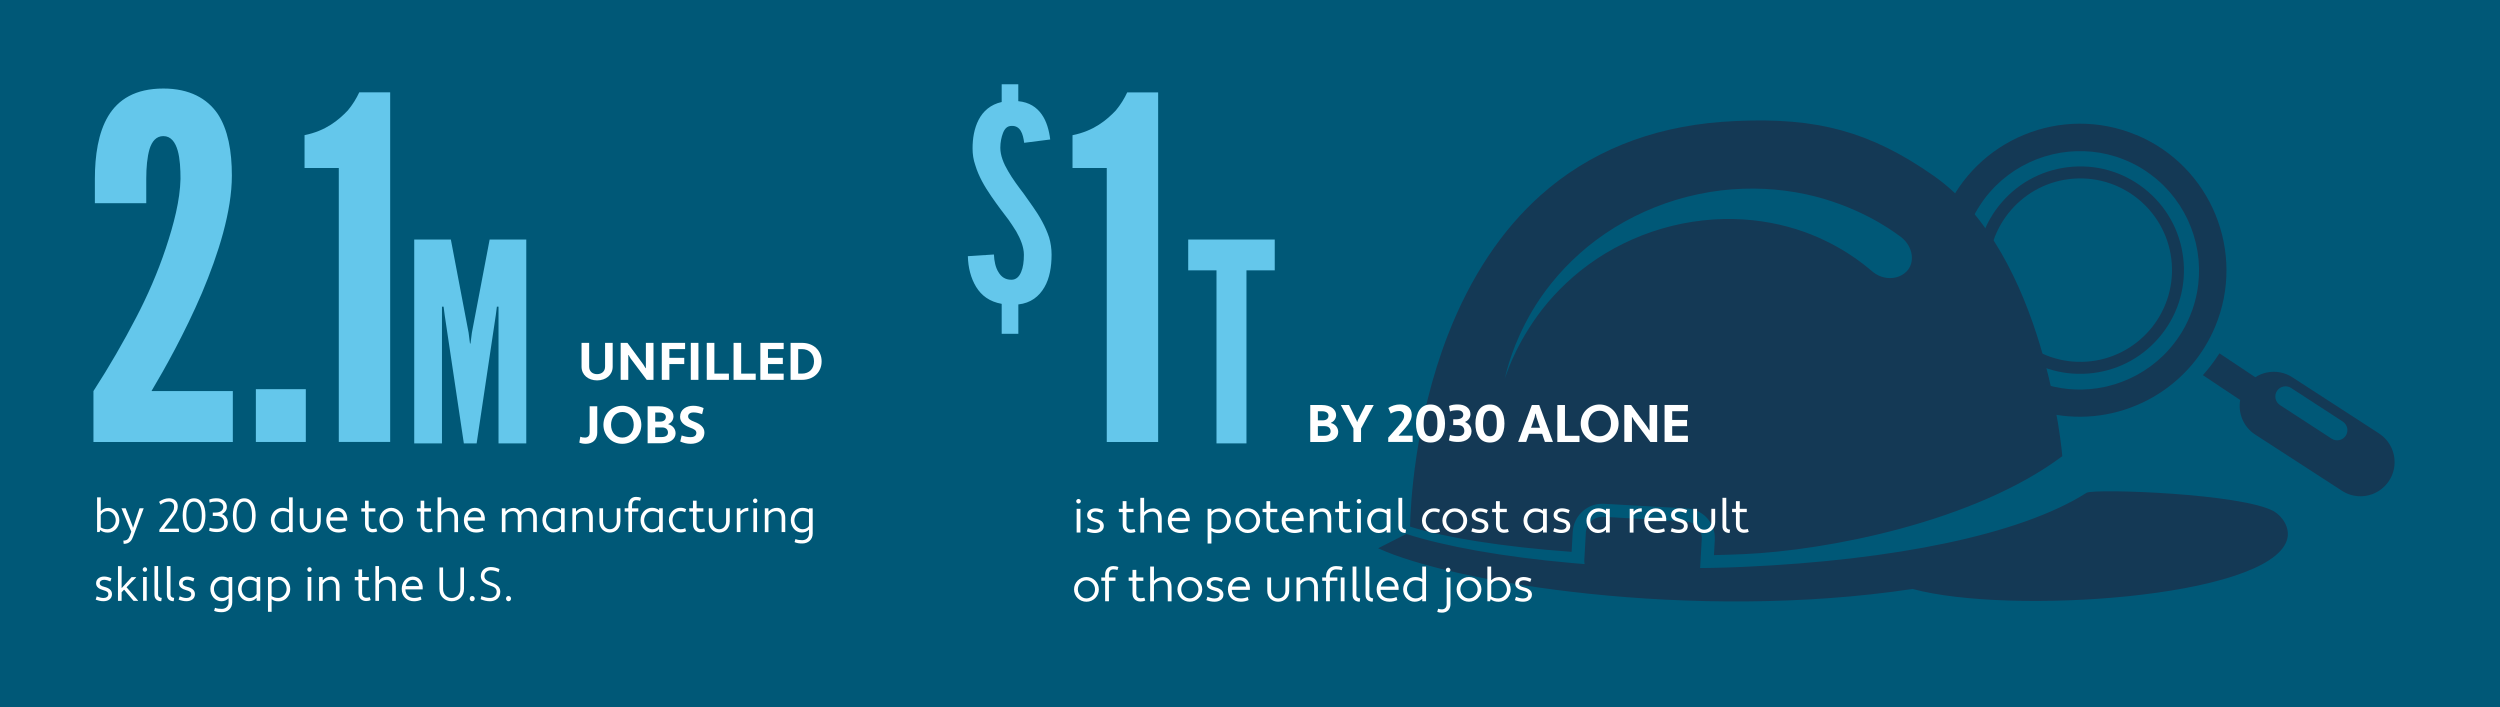 <?xml version="1.0" encoding="UTF-8"?>
<svg id="Layer_1" data-name="Layer 1" xmlns="http://www.w3.org/2000/svg" viewBox="0 0 473 133.8">
  <defs>
    <style>
      .cls-1 {
        fill: #143955;
      }

      .cls-1, .cls-2, .cls-3, .cls-4 {
        stroke-width: 0px;
      }

      .cls-2 {
        fill: #64c7eb;
      }

      .cls-3 {
        fill: #fff;
      }

      .cls-4 {
        fill: #005877;
      }
    </style>
  </defs>
  <rect class="cls-4" width="473" height="133.8"/>
  <g>
    <path class="cls-1" d="m297.57,100.61c.16-2.9,2.5-5.17,5.35-5.29.19,0,.38,0,.57,0l15.66.88c2.9.17,5.17,2.5,5.29,5.35,0,.19,0,.38,0,.57h0s-.16,2.91-.16,2.91c1.89-.04,3.79-.11,5.7-.19,15.67-.7,43.52-6.06,60.21-18.53,0,0-3.08-38.14-24.33-53.04-12.06-8.45-22.15-11.06-37.31-10.38-.93.04-1.88.1-2.84.17-13.56,1.04-25.08,5.72-34.25,13.91-7.35,6.57-13.23,15.42-17.48,26.3-6.42,16.46-7.12,32.69-7.2,36.37,6.45,2.02,17.36,3.82,30.57,4.77l.21-3.79Zm-6.66-40.91c-4.67,6.47-6.1,11.83-6.22,11.95,0,0,0,0,0,0h0s.05-.13.09-.33c.32-1.29,1.44-6.2,5.02-12.35,2.1-3.58,5.12-7.49,9.08-11.01,3.94-3.53,8.84-6.6,14.19-8.73,5.35-2.14,11.14-3.34,16.69-3.52,5.55-.2,10.82.59,15.24,1.89,8.9,2.63,14.12,6.89,14.69,7.26,2.34,1.85,2.66,4.9,1,6.53-1.12,1.1-2.69,1.43-4.16,1.11-.75-.16-1.47-.5-2.1-.99-.49-.31-4.41-4.19-11.72-7.13-3.64-1.45-8.1-2.58-13-2.87-4.89-.31-10.18.25-15.24,1.73-5.06,1.47-9.87,3.86-13.9,6.81-4.04,2.94-7.3,6.38-9.66,9.65Zm139.41,37.09c-5.94-3.43-33.72-4.36-35.5-3.58-12.53,7.99-36.66,12.78-64.85,14.04-1.94.09-3.89.15-5.83.19-.41,0-.83.01-1.24.02-.42,0-.83.01-1.25.01.01-.1.03-.19.03-.29l.12-2.11.17-3.1c0-.11,0-.21,0-.32-.07-1.59-1.34-2.9-2.96-2.99l-15.66-.88c-.11,0-.22,0-.32,0h0c-1.58.07-2.9,1.34-2.99,2.96l-.21,3.82-.08,1.39c0,.11,0,.22,0,.32,0,.15.03.3.05.45-.42-.03-.85-.07-1.27-.1-.42-.03-.84-.07-1.25-.11-12.79-1.13-23.93-3.14-31.21-5.49l-5.33,2.71c14.03,6.5,59.46,13.97,101.12,7.7,18.16,4.96,67.22,1.75,70.81-9.2.79-2.41-1.02-4.66-2.36-5.43Z"/>
    <path class="cls-1" d="m404.19,25.54c-14.11-5.89-30.38.8-36.27,14.91-1.27,3.03-1.99,6.29-2.12,9.57-.12,3.19.31,6.39,1.27,9.43.95,3.02,2.43,5.88,4.34,8.41,1.95,2.58,4.35,4.81,7.06,6.56,3.15,2.03,6.7,3.41,10.39,4.04,3.17.54,6.43.52,9.59-.06,3.12-.57,6.13-1.67,8.88-3.25,2.77-1.59,5.27-3.66,7.34-6.09,1.84-2.17,3.34-4.63,4.44-7.26,5.89-14.11-.8-30.38-14.91-36.27Zm10.64,32.97c-.02.06-.04.12-.06.17-.03.07-.05.14-.08.21-.11.31-.24.62-.36.93-.27.64-.56,1.25-.87,1.85-.06.11-.12.22-.18.33,0,.01-.01.02-.02.03-.06.11-.12.22-.18.32-.05.09-.11.19-.16.28-.04.07-.08.14-.12.2-.04.07-.08.14-.13.21-.04.07-.09.14-.13.21-.09.14-.17.27-.27.41-.65.98-1.37,1.89-2.15,2.74-.07.07-.13.15-.2.22-.02.02-.03.04-.05.05-.06.06-.12.13-.18.19-.08.08-.16.16-.24.24-.08.08-.17.17-.25.25-2.93,2.83-6.58,4.81-10.5,5.74-.04.01-.09.02-.13.03-.08.02-.15.03-.23.05-.08.02-.15.03-.23.05-3.52.74-7.24.65-10.86-.4-.05-.01-.1-.03-.15-.05-.03,0-.06-.02-.09-.02-.08-.02-.15-.05-.23-.07-.08-.02-.16-.05-.23-.07-.17-.06-.35-.11-.52-.18-.1-.04-.2-.07-.3-.11-.29-.11-.58-.22-.87-.34-.02,0-.04-.02-.06-.02-.8-.34-1.57-.71-2.31-1.13-.32-.18-.63-.36-.93-.55-.1-.06-.2-.13-.3-.19-.09-.06-.17-.11-.26-.17-.07-.05-.14-.09-.21-.14,0,0,0,0,0,0-.08-.05-.16-.11-.23-.16-.96-.67-1.85-1.41-2.68-2.2-.09-.09-.18-.17-.27-.26-.06-.06-.13-.13-.19-.19-2.78-2.84-4.75-6.35-5.74-10.14-.02-.09-.05-.19-.07-.28,0-.02,0-.04-.01-.05-.97-3.97-.88-8.22.46-12.33.03-.09.06-.17.09-.26.03-.08.05-.15.08-.23.03-.1.07-.19.1-.29.04-.1.07-.2.11-.3.04-.11.08-.21.12-.32.04-.1.08-.21.13-.31.32-.76.67-1.5,1.06-2.2.06-.12.13-.24.2-.35.07-.11.13-.23.2-.34,0,0,0-.01.01-.02.06-.09.11-.18.17-.27.04-.07.09-.14.13-.21.08-.12.15-.24.24-.36.01-.02.02-.04.04-.06.04-.07.09-.13.13-.2,0-.01.01-.02.02-.04.6-.88,1.25-1.7,1.96-2.47.06-.07.13-.14.2-.21.07-.08.15-.16.22-.24.09-.09.18-.19.27-.28,2.98-2.98,6.74-5.05,10.79-6.01.03,0,.07-.02.1-.02,3.81-.89,7.88-.8,11.81.43.07.02.13.04.2.06.07.02.15.05.22.07.09.03.19.06.28.1.13.04.25.09.38.14.3.11.59.23.89.35.74.31,1.45.65,2.13,1.02.04.02.08.04.12.07.08.05.16.09.25.14.14.08.27.16.4.24.11.07.23.14.34.21.1.06.19.12.28.18.05.03.1.06.15.1.05.03.11.07.16.11.06.04.13.09.19.13.24.16.47.33.7.5.63.46,1.22.95,1.79,1.47.07.06.14.13.21.2.11.1.22.21.33.31.06.06.12.12.18.18,0,0,0,0,0,0,2.97,2.97,5.04,6.71,6,10.75.01.05.02.09.03.13.94,4.02.78,8.34-.65,12.47Z"/>
    <path class="cls-1" d="m374.01,52.51c.37,5.23,2.76,10,6.72,13.43,3.96,3.43,9.02,5.12,14.25,4.74,5.23-.37,10-2.76,13.43-6.72,3.43-3.96,5.12-9.02,4.74-14.25-.37-5.23-2.76-10-6.72-13.43-3.96-3.43-9.02-5.12-14.25-4.74s-10,2.76-13.43,6.72h0c-3.43,3.96-5.12,9.02-4.74,14.25Zm18.34-18.71c9.55-.68,17.87,6.53,18.55,16.07.68,9.55-6.53,17.87-16.07,18.55s-17.87-6.53-18.55-16.07c-.68-9.55,6.53-17.87,16.07-18.55Z"/>
    <path class="cls-1" d="m450.18,82.05l-16.41-10.63c-1.48-.99-3.23-1.28-4.85-.95-.78.16-1.54.46-2.22.9l-6.79-4.52c-.07.11-.14.22-.21.33-.87,1.33-1.85,2.61-2.92,3.8l7.06,4.7c-.43,2.45.58,5.04,2.78,6.5l16.41,10.63c2.2,1.47,4.98,1.4,7.07.05.73-.47,1.37-1.09,1.88-1.85.51-.76.83-1.6.98-2.45.43-2.45-.58-5.04-2.78-6.5Zm-6.36.38c-.58.89-1.78,1.15-2.67.57l-9.78-6.36c-.45-.3-.74-.75-.84-1.24s-.01-.99.27-1.43c.58-.89,1.78-1.15,2.67-.57l9.78,6.36c.45.3.74.75.84,1.24s.01.99-.27,1.43Z"/>
  </g>
  <g>
    <path class="cls-2" d="m17.95,38.44v-4.59c0-4.41.63-8.73,2.52-11.88,1.89-3.15,5.13-5.22,10.44-5.22,4.95,0,8.28,1.89,10.26,4.77,1.98,2.97,2.7,7.11,2.7,11.7,0,6.75-2.52,14.76-5.67,22.23-3.24,7.56-7.02,14.31-9.54,18.54h15.39v9.63h-26.37v-9.63c2.97-4.59,5.67-9.27,8.1-13.95,2.07-3.96,4.05-8.46,5.58-13.05s2.7-9.09,2.79-13.14c0-1.8-.09-3.87-.54-5.4-.45-1.53-1.26-2.7-2.7-2.7-1.35,0-2.16.99-2.61,2.43-.45,1.53-.63,3.51-.63,5.67v4.59h-9.72Z"/>
    <path class="cls-2" d="m48.41,73.63h9.45v9.99h-9.45v-9.99Z"/>
    <path class="cls-2" d="m57.62,31.78v-6.21c4.05-.81,6.48-2.88,8.19-4.68.9-1.08,1.62-2.25,2.16-3.42h5.85v66.15h-9.72V31.78h-6.48Z"/>
    <path class="cls-2" d="m87.76,83.89l-3.62-24.24-.21-1.63h-.31v25.87h-5.25v-38.57h6.93l3.36,17.63.26,2.05h.1l.26-2.05,3.36-17.63h6.93v38.57h-5.25v-25.87h-.31l-.21,1.63-3.62,24.24h-2.41Z"/>
  </g>
  <g>
    <path class="cls-3" d="m18.97,100.26l-.13.41h-.47v-6.57h.69v2.57l.05.02c.28-.35.77-.6,1.4-.6,1.15,0,2.07,1.04,2.07,2.34s-.95,2.34-2.16,2.34c-.66,0-1.09-.18-1.45-.5Zm.09-2.79v2.3c.31.23.76.36,1.28.36.85,0,1.56-.77,1.56-1.71s-.7-1.71-1.56-1.71c-.52,0-1.01.21-1.28.76Z"/>
    <path class="cls-3" d="m25.09,99.57l.05.24h.05l1.21-3.65h.79l-1.98,5.3c-.29.79-.68,1.44-1.81,1.44l-.06-.62c.7,0,1.01-.31,1.25-.98l.25-.71-1.86-4.43h.79l1.32,3.4Z"/>
    <path class="cls-3" d="m30.15,100.67v-.45l1.68-2.21c.92-1.2,1.11-1.49,1.11-2.2,0-.62-.45-.91-.97-.91-.63,0-1.12.24-1.6.58l-.27-.54c.54-.39,1.18-.67,1.87-.67.89,0,1.66.5,1.66,1.54,0,.9-.45,1.41-1.32,2.57l-1.24,1.61.03.04h2.75v.63h-3.69Z"/>
    <path class="cls-3" d="m36.71,94.28c1.47,0,2.16,1.4,2.16,3.24s-.68,3.24-2.16,3.24-2.15-1.4-2.15-3.24.68-3.24,2.15-3.24Zm0,5.85c1.09,0,1.47-1.12,1.47-2.61,0-1.39-.37-2.61-1.47-2.61s-1.46,1.22-1.46,2.61c0,1.49.37,2.61,1.46,2.61Z"/>
    <path class="cls-3" d="m40.26,96.98h.52c.81,0,1.46-.38,1.46-1.04s-.54-1.04-1.24-1.04c-.48,0-.95.04-1.33.21l-.09-.58c.45-.21.94-.26,1.42-.26,1.09,0,1.92.63,1.92,1.67,0,.58-.38,1.05-.88,1.3v.05c.61.26,1.06.82,1.06,1.58,0,1.09-.87,1.8-2.01,1.8-.5,0-1.05-.05-1.52-.26l.1-.58c.4.16.94.21,1.42.21.75,0,1.32-.39,1.32-1.17,0-.85-.65-1.26-1.46-1.26h-.69v-.63Z"/>
    <path class="cls-3" d="m46.21,94.28c1.47,0,2.16,1.4,2.16,3.24s-.68,3.24-2.16,3.24-2.15-1.4-2.15-3.24.68-3.24,2.15-3.24Zm0,5.85c1.09,0,1.47-1.12,1.47-2.61,0-1.39-.37-2.61-1.47-2.61s-1.46,1.22-1.46,2.61c0,1.49.37,2.61,1.46,2.61Z"/>
    <path class="cls-3" d="m54.69,96.46v-2.36h.69v6.57h-.69v-.41l-.05-.02c-.28.31-.75.52-1.32.52-1.15,0-2.07-1.04-2.07-2.34s.95-2.34,2.16-2.34c.57,0,.96.14,1.29.38Zm0,3.06v-2.5c-.31-.19-.72-.31-1.2-.31-.85,0-1.56.76-1.56,1.71s.7,1.71,1.56,1.71c.47,0,.92-.17,1.2-.61Z"/>
    <path class="cls-3" d="m60.68,98.69c0,1.25-.88,2.07-1.98,2.07s-1.98-.82-1.98-2.07v-2.52h.69v2.52c0,.89.58,1.44,1.29,1.44s1.3-.55,1.3-1.44v-2.52h.69v2.52Z"/>
    <path class="cls-3" d="m65.69,97.97v.54h-3.27c.05,1.04.6,1.6,1.63,1.62.46,0,.89-.09,1.26-.27l.15.59c-.44.21-.92.31-1.41.31-1.34,0-2.32-.88-2.32-2.33,0-1.23.83-2.33,2.06-2.35,1.11,0,1.77.68,1.9,1.89Zm-3.22-.09h2.53c-.03-.74-.54-1.17-1.19-1.17-.7,0-1.18.52-1.33,1.17Z"/>
    <path class="cls-3" d="m68.36,96.17h.7v-1.44h.69v1.44h1.27v.63h-1.27v2.39c0,.63.32.9.77.9.26,0,.48-.03.68-.12l.17.56c-.26.14-.55.19-.85.19-.83,0-1.46-.55-1.46-1.53v-2.39h-.7v-.63Z"/>
    <path class="cls-3" d="m74.02,96.08c1.25,0,2.24,1.04,2.24,2.34s-1,2.34-2.24,2.34-2.23-1.04-2.23-2.34.99-2.34,2.23-2.34Zm0,4.05c.85,0,1.56-.77,1.56-1.71s-.7-1.71-1.56-1.71-1.55.77-1.55,1.71.69,1.71,1.55,1.71Z"/>
    <path class="cls-3" d="m78.88,96.17h.7v-1.44h.69v1.44h1.27v.63h-1.27v2.39c0,.63.32.9.77.9.26,0,.48-.03.68-.12l.17.56c-.26.14-.55.19-.85.19-.83,0-1.46-.55-1.46-1.53v-2.39h-.7v-.63Z"/>
    <path class="cls-3" d="m82.79,94.1h.69v2.66l.05.02c.32-.41.87-.69,1.57-.69.85,0,1.56.64,1.56,1.89v2.7h-.69v-2.7c0-.88-.46-1.26-1.04-1.26s-1.15.28-1.45.85v3.12h-.69v-6.57Z"/>
    <path class="cls-3" d="m91.73,97.97v.54h-3.27c.05,1.04.6,1.6,1.63,1.62.46,0,.89-.09,1.26-.27l.15.59c-.44.21-.92.31-1.41.31-1.34,0-2.32-.88-2.32-2.33,0-1.23.83-2.33,2.06-2.35,1.11,0,1.77.68,1.9,1.89Zm-3.22-.09h2.53c-.03-.74-.54-1.17-1.19-1.17-.7,0-1.18.52-1.33,1.17Z"/>
    <path class="cls-3" d="m101.57,100.67h-.69v-2.7c0-.88-.43-1.26-.95-1.26s-1.03.23-1.3.84c0,.08.02.16.02.24v2.88h-.69v-2.88c0-.76-.43-1.08-.95-1.08-.56,0-1.08.23-1.37.85v3.12h-.69v-4.5h.69v.57l.05.02c.3-.4.82-.68,1.49-.68.54,0,1.02.27,1.27.78.38-.49.93-.78,1.65-.78.82,0,1.47.64,1.47,1.89v2.7Z"/>
    <path class="cls-3" d="m106.11,96.53l.04-.02v-.34h.69v4.5h-.69v-.5l-.05-.03c-.29.36-.78.61-1.4.61-1.15,0-2.07-1.04-2.07-2.34s.95-2.34,2.16-2.34c.61,0,1.02.19,1.32.45Zm.04,2.84v-2.21c-.31-.28-.76-.45-1.28-.45-.85,0-1.56.76-1.56,1.71s.7,1.71,1.56,1.71c.52,0,1.01-.21,1.28-.76Z"/>
    <path class="cls-3" d="m108.29,96.17h.69v.58l.05.02c.32-.41.87-.69,1.57-.69.85,0,1.56.64,1.56,1.89v2.7h-.69v-2.7c0-.88-.46-1.26-1.04-1.26s-1.15.28-1.45.85v3.12h-.69v-4.5Z"/>
    <path class="cls-3" d="m117.37,98.69c0,1.25-.88,2.07-1.98,2.07s-1.98-.82-1.98-2.07v-2.52h.69v2.52c0,.89.58,1.44,1.29,1.44s1.3-.55,1.3-1.44v-2.52h.69v2.52Z"/>
    <path class="cls-3" d="m118.18,96.17h.7v-.54c0-.98.58-1.62,1.46-1.62.33,0,.65.05.94.19l-.17.56c-.22-.09-.47-.12-.76-.12-.5,0-.77.38-.77.99v.54h1.19v.63h-1.19v3.87h-.69v-3.87h-.7v-.63Z"/>
    <path class="cls-3" d="m124.67,96.53l.04-.02v-.34h.69v4.5h-.69v-.5l-.05-.03c-.29.36-.78.61-1.4.61-1.15,0-2.07-1.04-2.07-2.34s.95-2.34,2.16-2.34c.61,0,1.02.19,1.32.45Zm.04,2.84v-2.21c-.31-.28-.76-.45-1.28-.45-.85,0-1.56.76-1.56,1.71s.7,1.71,1.56,1.71c.52,0,1.01-.21,1.28-.76Z"/>
    <path class="cls-3" d="m128.7,100.13c.34,0,.66-.04.94-.21l.17.58c-.37.2-.71.25-1.11.25-1.19,0-2.15-1.04-2.15-2.34s.95-2.34,2.15-2.34c.4,0,.74.05,1.11.26l-.17.58c-.24-.12-.54-.21-.94-.21-.81,0-1.46.77-1.46,1.71s.65,1.71,1.46,1.71Z"/>
    <path class="cls-3" d="m130.41,96.17h.7v-1.44h.69v1.44h1.27v.63h-1.27v2.39c0,.63.32.9.77.9.26,0,.48-.03.68-.12l.17.56c-.26.14-.55.19-.85.19-.83,0-1.46-.55-1.46-1.53v-2.39h-.7v-.63Z"/>
    <path class="cls-3" d="m138.06,98.69c0,1.25-.88,2.07-1.98,2.07s-1.98-.82-1.98-2.07v-2.52h.69v2.52c0,.89.58,1.44,1.29,1.44s1.3-.55,1.3-1.44v-2.52h.69v2.52Z"/>
    <path class="cls-3" d="m139.41,96.17h.69v.5l.05.03c.29-.36.76-.62,1.31-.62h.12v.63h-.21c-.52,0-.97.26-1.28.67v3.29h-.69v-4.51Z"/>
    <path class="cls-3" d="m142.88,94.31c.23,0,.42.2.42.44s-.19.43-.42.43-.41-.2-.41-.43.19-.44.41-.44Zm-.34,1.86h.69v4.5h-.69v-4.5Z"/>
    <path class="cls-3" d="m144.7,96.17h.69v.58l.05.02c.32-.41.87-.69,1.57-.69.85,0,1.56.64,1.56,1.89v2.7h-.69v-2.7c0-.88-.46-1.26-1.04-1.26s-1.15.28-1.45.85v3.12h-.69v-4.5Z"/>
    <path class="cls-3" d="m153.06,100.26l-.05-.02c-.28.31-.75.52-1.32.52-1.15,0-2.07-1.04-2.07-2.34s.95-2.34,2.16-2.34c.57,0,.96.12,1.29.32v-.23h.69v4.77c0,1.2-.9,1.89-1.98,1.89-.53,0-.98-.05-1.45-.26l.17-.58c.38.16.8.21,1.28.21.7,0,1.29-.43,1.29-1.26v-.68Zm0-.74v-2.5c-.32-.19-.8-.31-1.2-.31-.85,0-1.56.76-1.56,1.71s.7,1.71,1.56,1.71c.47,0,.92-.17,1.2-.61Z"/>
    <path class="cls-3" d="m18.3,112.83c.41.17.86.31,1.28.31.47,0,.92-.22.92-.71,0-.35-.22-.57-.93-.76-.81-.22-1.39-.6-1.39-1.3,0-.86.72-1.29,1.52-1.29.49,0,.95.14,1.38.34l-.19.59c-.39-.16-.8-.31-1.19-.31-.44,0-.83.22-.83.66,0,.31.23.52.86.67.9.22,1.46.64,1.46,1.38,0,.92-.77,1.34-1.61,1.34-.51,0-1.01-.12-1.47-.3l.19-.64Z"/>
    <path class="cls-3" d="m23.48,111.56l-.47.49v1.63h-.69v-6.57h.69v4.1l.05.02,1.84-2.04h.84l.02.05-1.82,1.87,2.19,2.53-.02.04h-.85l-1.78-2.12Z"/>
    <path class="cls-3" d="m27.41,107.31c.23,0,.42.2.42.44s-.19.43-.42.43-.41-.2-.41-.43.19-.44.41-.44Zm-.34,1.86h.69v4.5h-.69v-4.5Z"/>
    <path class="cls-3" d="m30.51,113.75c-.78,0-1.29-.44-1.29-1.26v-5.39h.69v5.39c0,.41.29.6.69.63l-.09.63Z"/>
    <path class="cls-3" d="m32.86,113.75c-.78,0-1.29-.44-1.29-1.26v-5.39h.69v5.39c0,.41.29.6.69.63l-.09.63Z"/>
    <path class="cls-3" d="m33.99,112.83c.41.17.86.31,1.28.31.47,0,.92-.22.92-.71,0-.35-.22-.57-.93-.76-.81-.22-1.39-.6-1.39-1.3,0-.86.72-1.29,1.52-1.29.49,0,.95.14,1.38.34l-.19.59c-.39-.16-.8-.31-1.19-.31-.44,0-.83.22-.83.66,0,.31.23.52.86.67.9.22,1.46.64,1.46,1.38,0,.92-.77,1.34-1.61,1.34-.51,0-1.01-.12-1.47-.3l.19-.64Z"/>
    <path class="cls-3" d="m43.24,113.26l-.05-.02c-.28.31-.75.52-1.32.52-1.15,0-2.07-1.04-2.07-2.34s.95-2.34,2.16-2.34c.57,0,.96.12,1.29.32v-.23h.69v4.77c0,1.2-.9,1.89-1.98,1.89-.53,0-.98-.05-1.45-.26l.17-.58c.38.16.8.21,1.28.21.7,0,1.29-.43,1.29-1.26v-.68Zm0-.74v-2.5c-.32-.19-.8-.31-1.2-.31-.85,0-1.56.76-1.56,1.71s.7,1.71,1.56,1.71c.47,0,.92-.17,1.2-.61Z"/>
    <path class="cls-3" d="m48.51,109.53l.04-.02v-.34h.69v4.5h-.69v-.5l-.05-.03c-.29.36-.78.61-1.4.61-1.15,0-2.07-1.04-2.07-2.34s.95-2.34,2.16-2.34c.61,0,1.02.19,1.32.45Zm.04,2.84v-2.21c-.31-.28-.76-.45-1.28-.45-.85,0-1.56.76-1.56,1.71s.7,1.71,1.56,1.71c.52,0,1.01-.21,1.28-.76Z"/>
    <path class="cls-3" d="m51.43,113.37l-.04.03v2.35h-.69v-6.57h.69v.5l.05.02c.28-.35.77-.6,1.4-.6,1.15,0,2.07,1.04,2.07,2.34s-.95,2.34-2.16,2.34c-.61,0-1.03-.15-1.32-.4Zm-.04-2.9v2.3c.31.23.76.36,1.28.36.85,0,1.56-.77,1.56-1.71s-.7-1.71-1.56-1.71c-.52,0-1.01.21-1.28.76Z"/>
    <path class="cls-3" d="m58.55,107.31c.23,0,.42.2.42.44s-.19.43-.42.43-.41-.2-.41-.43.19-.44.41-.44Zm-.34,1.86h.69v4.5h-.69v-4.5Z"/>
    <path class="cls-3" d="m60.37,109.17h.69v.58l.05.02c.32-.41.87-.69,1.57-.69.85,0,1.56.64,1.56,1.89v2.7h-.69v-2.7c0-.88-.46-1.26-1.04-1.26s-1.15.28-1.45.85v3.12h-.69v-4.5Z"/>
    <path class="cls-3" d="m67.12,109.17h.7v-1.44h.69v1.44h1.27v.63h-1.27v2.39c0,.63.32.9.77.9.26,0,.48-.03.68-.12l.17.56c-.26.14-.55.19-.85.19-.83,0-1.46-.55-1.46-1.53v-2.39h-.7v-.63Z"/>
    <path class="cls-3" d="m71.02,107.1h.69v2.66l.05.02c.32-.41.87-.69,1.57-.69.85,0,1.56.64,1.56,1.89v2.7h-.69v-2.7c0-.88-.46-1.26-1.04-1.26s-1.15.28-1.45.85v3.12h-.69v-6.57Z"/>
    <path class="cls-3" d="m79.97,110.97v.54h-3.27c.05,1.04.6,1.6,1.63,1.62.46,0,.89-.09,1.26-.27l.15.59c-.44.21-.92.31-1.41.31-1.34,0-2.32-.88-2.32-2.33,0-1.23.83-2.33,2.06-2.35,1.11,0,1.77.68,1.9,1.89Zm-3.22-.09h2.53c-.03-.74-.54-1.17-1.19-1.17-.7,0-1.18.52-1.33,1.17Z"/>
    <path class="cls-3" d="m87.79,111.42c0,1.41-1.02,2.34-2.33,2.34s-2.32-.93-2.32-2.34v-4.05h.69v4.05c0,1.05.71,1.71,1.63,1.71s1.64-.66,1.64-1.71v-4.05h.69v4.05Z"/>
    <path class="cls-3" d="m89.34,112.76c.27,0,.48.22.48.5s-.21.5-.48.5-.47-.23-.47-.5.21-.5.47-.5Z"/>
    <path class="cls-3" d="m91.1,112.77c.52.21.99.36,1.61.36s1.26-.35,1.26-1.16c0-.58-.34-.92-1.26-1.19-.88-.26-1.74-.79-1.74-1.76,0-1.17.89-1.74,1.86-1.74.63,0,1.15.15,1.68.39l-.17.61c-.49-.22-.92-.37-1.51-.37s-1.18.36-1.18,1.11c0,.51.36.86,1.26,1.16.93.32,1.74.77,1.74,1.79,0,1.23-.95,1.79-1.95,1.79-.61,0-1.21-.15-1.77-.39l.16-.6Z"/>
    <path class="cls-3" d="m96.21,112.76c.27,0,.48.22.48.5s-.21.5-.48.5-.47-.23-.47-.5.21-.5.47-.5Z"/>
  </g>
  <g>
    <path class="cls-3" d="m115.92,69.37c0,1.57-1.28,2.6-2.95,2.6s-2.94-1.03-2.94-2.6v-4.5h1.44v4.5c0,.93.67,1.42,1.5,1.42s1.51-.49,1.51-1.42v-4.5h1.44v4.5Z"/>
    <path class="cls-3" d="m119.31,67.82l-.38-.66-.06.02v4.69h-1.44v-7h1.28l3.01,4.1.42.69.06-.02v-4.77h1.44v7h-1.28l-3.05-4.05Z"/>
    <path class="cls-3" d="m126.65,68.88v2.99h-1.44v-7h4.41v1.18h-2.97v1.65h2.81v1.18h-2.81Z"/>
    <path class="cls-3" d="m130.7,64.87h1.44v7h-1.44v-7Z"/>
    <path class="cls-3" d="m133.72,64.87h1.44v5.82h2.75v1.18h-4.19v-7Z"/>
    <path class="cls-3" d="m138.79,64.87h1.44v5.82h2.75v1.18h-4.19v-7Z"/>
    <path class="cls-3" d="m143.86,71.87v-7h4.41v1.18h-2.97v1.65h2.81v1.18h-2.81v1.81h2.97v1.18h-4.41Z"/>
    <path class="cls-3" d="m149.58,64.87h2.13c2.29,0,3.74,1.51,3.74,3.5s-1.45,3.5-3.74,3.5h-2.13v-7Zm1.44,1.18v4.64h.69c1.45,0,2.3-.97,2.3-2.32s-.85-2.32-2.3-2.32h-.69Z"/>
    <path class="cls-3" d="m111.56,76.87h1.44v5.02c0,1.26-.85,2.08-2.16,2.08-.45,0-.85-.07-1.23-.22l.18-1.12c.26.11.55.16.89.16.57,0,.88-.34.88-.9v-5.02Z"/>
    <path class="cls-3" d="m117.75,76.77c1.93,0,3.59,1.55,3.59,3.6s-1.57,3.6-3.59,3.6-3.58-1.55-3.58-3.6,1.57-3.6,3.58-3.6Zm0,6.02c1.29,0,2.15-1.01,2.15-2.42s-.84-2.42-2.15-2.42-2.14,1.08-2.14,2.42c0,1.41.84,2.42,2.14,2.42Z"/>
    <path class="cls-3" d="m122.53,76.87h2.16c1.76,0,2.73.86,2.73,1.9,0,.64-.37,1.2-.97,1.45v.06c.86.22,1.37.91,1.37,1.69,0,1.05-.97,1.9-2.73,1.9h-2.56v-7Zm1.44,1.18v1.72h.9c.75,0,1.11-.36,1.11-.9,0-.43-.39-.82-1.21-.82h-.8Zm0,2.82v1.82h1.2c.78,0,1.21-.32,1.21-.84,0-.58-.38-.98-1.11-.98h-1.3Z"/>
    <path class="cls-3" d="m128.97,82.39c.55.18,1.05.32,1.71.32.55,0,1.07-.23,1.07-.79,0-.48-.32-.7-1.25-1.04-1.09-.42-1.83-1.03-1.83-2.02,0-1.41,1.2-2.09,2.49-2.09.73,0,1.34.17,1.96.43l-.28,1.16c-.55-.19-1.03-.33-1.68-.33-.51,0-.97.26-.97.75,0,.43.35.71,1.21,1.03,1.14.44,1.87,1.05,1.87,2.01,0,1.48-1.26,2.15-2.59,2.15-.69,0-1.35-.17-1.98-.43l.27-1.15Z"/>
  </g>
  <g>
    <path class="cls-3" d="m204.05,94.4c.24,0,.44.2.44.44s-.2.43-.44.43-.43-.2-.43-.43.2-.44.43-.44Zm-.35,1.86h.72v4.5h-.72v-4.5Z"/>
    <path class="cls-3" d="m205.82,99.92c.43.17.9.31,1.34.31.5,0,.96-.22.96-.71,0-.35-.23-.57-.97-.76-.85-.22-1.46-.6-1.46-1.3,0-.86.76-1.29,1.59-1.29.51,0,1,.14,1.45.34l-.2.59c-.41-.16-.84-.31-1.25-.31-.46,0-.87.23-.87.66,0,.31.24.52.9.68.95.22,1.53.64,1.53,1.38,0,.92-.81,1.34-1.68,1.34-.53,0-1.06-.12-1.54-.3l.2-.64Z"/>
    <path class="cls-3" d="m211.68,96.26h.73v-1.44h.72v1.44h1.33v.63h-1.33v2.39c0,.63.33.9.81.9.27,0,.5-.03.71-.12l.18.56c-.27.13-.58.19-.89.19-.87,0-1.53-.55-1.53-1.53v-2.39h-.73v-.63Z"/>
    <path class="cls-3" d="m215.75,94.19h.72v2.66l.05.02c.33-.41.91-.69,1.65-.69.89,0,1.63.64,1.63,1.89v2.7h-.72v-2.7c0-.88-.49-1.26-1.09-1.26s-1.21.28-1.52.85v3.11h-.72v-6.57Z"/>
    <path class="cls-3" d="m225.1,98.06v.54h-3.43c.05,1.04.63,1.6,1.71,1.62.48,0,.94-.09,1.32-.27l.15.58c-.46.21-.96.32-1.48.32-1.4,0-2.43-.88-2.43-2.33,0-1.23.87-2.33,2.16-2.35,1.16,0,1.85.67,1.99,1.89Zm-3.38-.09h2.65c-.04-.74-.57-1.17-1.25-1.17-.74,0-1.23.52-1.4,1.17Z"/>
    <path class="cls-3" d="m229.24,100.46l-.04.03v2.35h-.72v-6.57h.72v.5l.05.02c.3-.35.81-.6,1.47-.6,1.21,0,2.17,1.04,2.17,2.34s-1,2.34-2.26,2.34c-.64,0-1.08-.15-1.39-.4Zm-.04-2.9v2.3c.32.22.79.36,1.34.36.89,0,1.63-.76,1.63-1.71s-.74-1.71-1.63-1.71c-.55,0-1.06.21-1.34.76Z"/>
    <path class="cls-3" d="m236.07,96.17c1.31,0,2.35,1.04,2.35,2.34s-1.04,2.34-2.35,2.34-2.34-1.04-2.34-2.34,1.04-2.34,2.34-2.34Zm0,4.05c.89,0,1.63-.76,1.63-1.71s-.74-1.71-1.63-1.71-1.62.77-1.62,1.71.72,1.71,1.62,1.71Z"/>
    <path class="cls-3" d="m238.88,96.26h.73v-1.44h.72v1.44h1.33v.63h-1.33v2.39c0,.63.33.9.81.9.27,0,.5-.03.71-.12l.18.56c-.27.13-.58.19-.89.19-.87,0-1.53-.55-1.53-1.53v-2.39h-.73v-.63Z"/>
    <path class="cls-3" d="m246.65,98.06v.54h-3.43c.05,1.04.63,1.6,1.71,1.62.48,0,.94-.09,1.32-.27l.15.58c-.46.21-.96.32-1.48.32-1.4,0-2.43-.88-2.43-2.33,0-1.23.87-2.33,2.16-2.35,1.16,0,1.85.67,1.99,1.89Zm-3.38-.09h2.65c-.04-.74-.57-1.17-1.25-1.17-.74,0-1.23.52-1.4,1.17Z"/>
    <path class="cls-3" d="m247.82,96.26h.72v.58l.05.02c.33-.41.91-.69,1.65-.69.89,0,1.63.64,1.63,1.89v2.7h-.72v-2.7c0-.88-.49-1.26-1.09-1.26s-1.21.28-1.52.85v3.11h-.72v-4.5Z"/>
    <path class="cls-3" d="m252.62,96.26h.73v-1.44h.72v1.44h1.33v.63h-1.33v2.39c0,.63.33.9.81.9.27,0,.5-.03.71-.12l.18.56c-.27.13-.58.19-.89.19-.87,0-1.53-.55-1.53-1.53v-2.39h-.73v-.63Z"/>
    <path class="cls-3" d="m257.11,94.4c.24,0,.44.2.44.44s-.2.43-.44.43-.43-.2-.43-.43.2-.44.43-.44Zm-.35,1.86h.72v4.5h-.72v-4.5Z"/>
    <path class="cls-3" d="m262.32,96.62l.04-.02v-.34h.72v4.5h-.72v-.49l-.05-.03c-.31.36-.82.61-1.47.61-1.21,0-2.17-1.04-2.17-2.34s1-2.34,2.26-2.34c.64,0,1.07.19,1.39.45Zm.04,2.84v-2.21c-.32-.28-.8-.45-1.34-.45-.89,0-1.63.77-1.63,1.71s.74,1.71,1.63,1.71c.55,0,1.06-.21,1.34-.76Z"/>
    <path class="cls-3" d="m265.93,100.84c-.82,0-1.35-.44-1.35-1.26v-5.39h.72v5.39c0,.41.31.6.72.63l-.09.63Z"/>
    <path class="cls-3" d="m271.29,100.22c.36,0,.69-.04.98-.21l.18.59c-.39.2-.75.25-1.16.25-1.25,0-2.25-1.04-2.25-2.34s1-2.34,2.25-2.34c.41,0,.77.05,1.16.26l-.18.58c-.25-.12-.57-.21-.98-.21-.85,0-1.53.77-1.53,1.71s.68,1.71,1.53,1.71Z"/>
    <path class="cls-3" d="m275.24,96.17c1.31,0,2.35,1.04,2.35,2.34s-1.04,2.34-2.35,2.34-2.34-1.04-2.34-2.34,1.04-2.34,2.34-2.34Zm0,4.05c.89,0,1.63-.76,1.63-1.71s-.74-1.71-1.63-1.71-1.62.77-1.62,1.71.72,1.71,1.62,1.71Z"/>
    <path class="cls-3" d="m278.58,99.92c.43.17.9.31,1.34.31.5,0,.96-.22.96-.71,0-.35-.23-.57-.97-.76-.85-.22-1.46-.6-1.46-1.3,0-.86.76-1.29,1.59-1.29.51,0,1,.14,1.45.34l-.2.59c-.41-.16-.84-.31-1.25-.31-.46,0-.87.23-.87.66,0,.31.24.52.9.68.95.22,1.53.64,1.53,1.38,0,.92-.81,1.34-1.68,1.34-.53,0-1.06-.12-1.54-.3l.2-.64Z"/>
    <path class="cls-3" d="m282.31,96.26h.73v-1.44h.72v1.44h1.33v.63h-1.33v2.39c0,.63.33.9.81.9.27,0,.5-.03.71-.12l.18.56c-.27.13-.58.19-.89.19-.87,0-1.53-.55-1.53-1.53v-2.39h-.73v-.63Z"/>
    <path class="cls-3" d="m291.9,96.62l.04-.02v-.34h.72v4.5h-.72v-.49l-.05-.03c-.31.36-.82.61-1.47.61-1.21,0-2.17-1.04-2.17-2.34s1-2.34,2.26-2.34c.64,0,1.07.19,1.39.45Zm.04,2.84v-2.21c-.32-.28-.8-.45-1.34-.45-.89,0-1.63.77-1.63,1.71s.74,1.71,1.63,1.71c.55,0,1.06-.21,1.34-.76Z"/>
    <path class="cls-3" d="m294.07,99.92c.43.17.9.31,1.34.31.5,0,.96-.22.96-.71,0-.35-.23-.57-.97-.76-.85-.22-1.46-.6-1.46-1.3,0-.86.76-1.29,1.59-1.29.51,0,1,.14,1.45.34l-.2.59c-.41-.16-.84-.31-1.25-.31-.46,0-.87.23-.87.66,0,.31.24.52.9.68.95.22,1.53.64,1.53,1.38,0,.92-.81,1.34-1.68,1.34-.53,0-1.06-.12-1.54-.3l.2-.64Z"/>
    <path class="cls-3" d="m303.8,96.62l.05-.02v-.34h.72v4.5h-.72v-.49l-.05-.03c-.31.36-.82.61-1.47.61-1.21,0-2.17-1.04-2.17-2.34s1-2.34,2.26-2.34c.64,0,1.07.19,1.39.45Zm.05,2.84v-2.21c-.32-.28-.8-.45-1.34-.45-.89,0-1.63.77-1.63,1.71s.74,1.71,1.63,1.71c.55,0,1.06-.21,1.34-.76Z"/>
    <path class="cls-3" d="m308.34,96.26h.72v.5l.05.03c.31-.36.79-.62,1.38-.62h.13v.63h-.22c-.55,0-1.02.26-1.34.68v3.29h-.72v-4.51Z"/>
    <path class="cls-3" d="m315.25,98.06v.54h-3.43c.05,1.04.63,1.6,1.71,1.62.48,0,.94-.09,1.32-.27l.15.58c-.46.21-.96.32-1.48.32-1.4,0-2.43-.88-2.43-2.33,0-1.23.87-2.33,2.16-2.35,1.16,0,1.85.67,1.99,1.89Zm-3.38-.09h2.65c-.04-.74-.57-1.17-1.25-1.17-.74,0-1.23.52-1.4,1.17Z"/>
    <path class="cls-3" d="m316.3,99.92c.43.17.9.31,1.34.31.5,0,.96-.22.96-.71,0-.35-.23-.57-.97-.76-.85-.22-1.46-.6-1.46-1.3,0-.86.76-1.29,1.59-1.29.51,0,1,.14,1.45.34l-.2.59c-.41-.16-.84-.31-1.25-.31-.46,0-.87.23-.87.66,0,.31.24.52.9.68.95.22,1.53.64,1.53,1.38,0,.92-.81,1.34-1.68,1.34-.53,0-1.06-.12-1.54-.3l.2-.64Z"/>
    <path class="cls-3" d="m324.51,98.78c0,1.25-.93,2.07-2.08,2.07s-2.07-.82-2.07-2.07v-2.52h.72v2.52c0,.89.6,1.44,1.35,1.44s1.36-.55,1.36-1.44v-2.52h.72v2.52Z"/>
    <path class="cls-3" d="m327.24,100.84c-.82,0-1.35-.44-1.35-1.26v-5.39h.72v5.39c0,.41.31.6.72.63l-.09.63Z"/>
    <path class="cls-3" d="m327.71,96.26h.73v-1.44h.72v1.44h1.33v.63h-1.33v2.39c0,.63.33.9.81.9.27,0,.5-.03.71-.12l.18.56c-.27.13-.58.19-.89.19-.87,0-1.53-.55-1.53-1.53v-2.39h-.73v-.63Z"/>
    <path class="cls-3" d="m205.55,109.17c1.31,0,2.35,1.04,2.35,2.34s-1.04,2.34-2.35,2.34-2.34-1.04-2.34-2.34,1.04-2.34,2.34-2.34Zm0,4.05c.89,0,1.63-.76,1.63-1.71s-.74-1.71-1.63-1.71-1.62.77-1.62,1.71.72,1.71,1.62,1.71Z"/>
    <path class="cls-3" d="m208.36,109.26h.73v-.54c0-.98.6-1.62,1.53-1.62.35,0,.68.05.98.19l-.18.56c-.23-.09-.5-.12-.8-.12-.52,0-.81.38-.81.99v.54h1.24v.63h-1.24v3.87h-.72v-3.87h-.73v-.63Z"/>
    <path class="cls-3" d="m213.54,109.26h.73v-1.44h.72v1.44h1.33v.63h-1.33v2.39c0,.63.33.9.81.9.27,0,.5-.03.71-.12l.18.56c-.27.13-.58.19-.89.19-.87,0-1.53-.55-1.53-1.53v-2.39h-.73v-.63Z"/>
    <path class="cls-3" d="m217.61,107.19h.72v2.66l.05.02c.33-.41.91-.69,1.65-.69.89,0,1.63.64,1.63,1.89v2.7h-.72v-2.7c0-.88-.49-1.26-1.09-1.26s-1.21.28-1.52.85v3.11h-.72v-6.57Z"/>
    <path class="cls-3" d="m225.11,109.17c1.31,0,2.35,1.04,2.35,2.34s-1.04,2.34-2.35,2.34-2.34-1.04-2.34-2.34,1.04-2.34,2.34-2.34Zm0,4.05c.89,0,1.63-.76,1.63-1.71s-.74-1.71-1.63-1.71-1.62.77-1.62,1.71.72,1.71,1.62,1.71Z"/>
    <path class="cls-3" d="m228.45,112.92c.43.17.9.31,1.34.31.5,0,.96-.22.96-.71,0-.35-.23-.57-.97-.76-.85-.22-1.46-.6-1.46-1.3,0-.86.76-1.29,1.59-1.29.51,0,1,.14,1.45.34l-.2.59c-.41-.16-.84-.31-1.25-.31-.46,0-.87.23-.87.66,0,.31.24.52.9.68.95.22,1.53.64,1.53,1.38,0,.92-.81,1.34-1.68,1.34-.53,0-1.06-.12-1.54-.3l.2-.64Z"/>
    <path class="cls-3" d="m236.48,111.06v.54h-3.43c.05,1.04.63,1.6,1.71,1.62.48,0,.94-.09,1.32-.27l.15.58c-.46.21-.96.32-1.48.32-1.4,0-2.43-.88-2.43-2.33,0-1.23.87-2.33,2.16-2.35,1.16,0,1.85.67,1.99,1.89Zm-3.38-.09h2.65c-.04-.74-.57-1.17-1.25-1.17-.74,0-1.23.52-1.4,1.17Z"/>
    <path class="cls-3" d="m243.92,111.78c0,1.25-.93,2.07-2.08,2.07s-2.07-.82-2.07-2.07v-2.52h.72v2.52c0,.89.6,1.44,1.35,1.44s1.36-.55,1.36-1.44v-2.52h.72v2.52Z"/>
    <path class="cls-3" d="m245.3,109.26h.72v.58l.05.02c.33-.41.91-.69,1.65-.69.89,0,1.63.64,1.63,1.89v2.7h-.72v-2.7c0-.88-.49-1.26-1.09-1.26s-1.21.28-1.52.85v3.11h-.72v-4.5Z"/>
    <path class="cls-3" d="m250.16,109.26h.73v-.18c0-1.2.75-1.98,1.89-1.98.46,0,.87.05,1.25.19l-.16.59c-.32-.09-.68-.15-1.09-.15-.74,0-1.17.52-1.17,1.35v.18h1.42v.63h-1.42v3.87h-.72v-3.87h-.73v-.63Zm3.51,0h.72v4.5h-.72v-4.5Z"/>
    <path class="cls-3" d="m257.26,113.84c-.82,0-1.35-.44-1.35-1.26v-5.39h.72v5.39c0,.41.31.6.72.63l-.09.63Z"/>
    <path class="cls-3" d="m259.71,113.84c-.82,0-1.35-.44-1.35-1.26v-5.39h.72v5.39c0,.41.31.6.72.63l-.09.63Z"/>
    <path class="cls-3" d="m264.62,111.06v.54h-3.43c.05,1.04.63,1.6,1.71,1.62.48,0,.94-.09,1.32-.27l.15.58c-.46.21-.96.32-1.48.32-1.4,0-2.43-.88-2.43-2.33,0-1.23.87-2.33,2.16-2.35,1.16,0,1.85.67,1.99,1.89Zm-3.38-.09h2.65c-.04-.74-.57-1.17-1.25-1.17-.74,0-1.23.52-1.4,1.17Z"/>
    <path class="cls-3" d="m269.09,109.55v-2.36h.72v6.57h-.72v-.41l-.05-.02c-.3.31-.78.52-1.39.52-1.21,0-2.17-1.04-2.17-2.34s1-2.34,2.26-2.34c.59,0,1.01.13,1.35.38Zm0,3.06v-2.5c-.32-.19-.76-.31-1.26-.31-.89,0-1.63.77-1.63,1.71s.74,1.71,1.63,1.71c.5,0,.96-.17,1.26-.61Z"/>
    <path class="cls-3" d="m273.71,109.26h.72v5.04c0,.98-.64,1.62-1.62,1.62-.32,0-.61-.04-.88-.17l.17-.58c.21.09.44.12.71.12.58,0,.9-.38.9-.99v-5.04Zm.27-1.86c.24,0,.44.2.44.44s-.2.43-.44.43-.43-.2-.43-.43.2-.44.43-.44Z"/>
    <path class="cls-3" d="m277.93,109.17c1.31,0,2.35,1.04,2.35,2.34s-1.04,2.34-2.35,2.34-2.34-1.04-2.34-2.34,1.04-2.34,2.34-2.34Zm0,4.05c.89,0,1.63-.76,1.63-1.71s-.74-1.71-1.63-1.71-1.62.77-1.62,1.71.72,1.71,1.62,1.71Z"/>
    <path class="cls-3" d="m282.05,113.35l-.14.41h-.5v-6.57h.72v2.57l.05.02c.3-.35.81-.6,1.47-.6,1.21,0,2.17,1.04,2.17,2.34s-1,2.34-2.26,2.34c-.69,0-1.14-.18-1.52-.5Zm.09-2.79v2.3c.32.22.79.36,1.34.36.89,0,1.63-.76,1.63-1.71s-.74-1.71-1.63-1.71c-.55,0-1.06.21-1.34.76Z"/>
    <path class="cls-3" d="m286.82,112.92c.43.17.9.31,1.34.31.5,0,.96-.22.96-.71,0-.35-.23-.57-.97-.76-.85-.22-1.46-.6-1.46-1.3,0-.86.76-1.29,1.59-1.29.51,0,1,.14,1.45.34l-.2.59c-.41-.16-.84-.31-1.25-.31-.46,0-.87.23-.87.66,0,.31.24.52.9.68.95.22,1.53.64,1.53,1.38,0,.92-.81,1.34-1.68,1.34-.53,0-1.06-.12-1.54-.3l.2-.64Z"/>
  </g>
  <g>
    <path class="cls-2" d="m192.66,15.94v3.2c2.1.21,3.46,1.15,4.41,2.47.94,1.31,1.42,3.04,1.63,4.78l-4.93.63c-.21-1.73-.73-3.25-2.36-3.2-.84,0-1.31.52-1.63,1.31-.31.79-.52,1.78-.52,2.83,0,1.47.63,2.99,1.47,4.41.84,1.47,1.94,2.94,2.94,4.25.58.79,1.15,1.63,1.78,2.52,1.26,1.78,2.36,3.73,3.04,5.77.31,1.05.47,2.15.47,3.25,0,2.31-.37,4.51-1.36,6.19-1,1.73-2.57,2.99-4.93,3.25v5.56h-3.15v-5.67c-2.31-.42-3.83-1.57-4.83-3.2-1-1.63-1.52-3.67-1.57-5.82l4.93-.32c.05,1.26.31,2.47.84,3.31.52.89,1.26,1.47,2.47,1.47.89,0,1.47-.58,1.84-1.47.37-.84.52-1.99.52-3.25,0-1.47-.63-2.99-1.47-4.46-.47-.74-.94-1.47-1.42-2.15-1.05-1.37-2.05-2.68-3.31-4.51-1.26-1.84-2.36-3.73-2.99-5.82-.37-1.05-.52-2.1-.52-3.2,0-1.89.31-3.78,1.15-5.41.84-1.63,2.26-2.89,4.36-3.36v-3.36h3.15Z"/>
    <path class="cls-2" d="m202.92,31.79v-6.21c4.05-.81,6.48-2.88,8.19-4.68.9-1.08,1.62-2.25,2.16-3.42h5.85v66.15h-9.72V31.79h-6.48Z"/>
    <path class="cls-2" d="m224.81,51.15v-5.83h16.37v5.83h-5.35v32.74h-5.67v-32.74h-5.35Z"/>
  </g>
  <g>
    <path class="cls-3" d="m247.9,76.63h2.16c1.76,0,2.73.86,2.73,1.9,0,.64-.37,1.2-.97,1.45v.06c.86.22,1.37.91,1.37,1.69,0,1.05-.97,1.9-2.73,1.9h-2.56v-7Zm1.44,1.18v1.72h.9c.75,0,1.11-.36,1.11-.9,0-.43-.39-.82-1.21-.82h-.8Zm0,2.82v1.82h1.2c.78,0,1.21-.32,1.21-.84,0-.58-.38-.98-1.11-.98h-1.3Z"/>
    <path class="cls-3" d="m256.66,79.52l.09.29h.06l.08-.29,1.46-2.89h1.56l-2.4,4.45v2.55h-1.44v-2.56l-2.39-4.44h1.56l1.42,2.89Z"/>
    <path class="cls-3" d="m262.65,83.62v-.82l1.88-2.13c.97-1.1,1.16-1.56,1.13-2.13-.02-.46-.43-.78-.91-.78-.64,0-1.12.2-1.63.49l-.45-1.06c.6-.4,1.4-.67,2.24-.67,1.35,0,2.19.72,2.19,1.93,0,.9-.46,1.69-1.3,2.63l-1.17,1.3.02.05h2.62v1.19h-4.62Z"/>
    <path class="cls-3" d="m270.65,76.53c1.88,0,2.75,1.55,2.75,3.6s-.86,3.6-2.75,3.6-2.74-1.55-2.74-3.6.86-3.6,2.74-3.6Zm0,6.02c1.04,0,1.31-1.01,1.31-2.42s-.27-2.42-1.31-2.42-1.3,1.08-1.3,2.42c0,1.41.26,2.42,1.3,2.42Z"/>
    <path class="cls-3" d="m274.95,79.32h.68c.67,0,1.22-.29,1.22-.87,0-.54-.46-.83-1.04-.83-.53,0-1.05.05-1.47.23l-.18-1.04c.52-.23,1.1-.29,1.65-.29,1.37,0,2.4.7,2.4,1.85,0,.65-.4,1.17-.99,1.44v.06c.71.29,1.19.92,1.19,1.75,0,1.21-1.07,2-2.5,2-.58,0-1.22-.06-1.77-.29l.2-1.04c.45.18,1.04.23,1.57.23.63,0,1.14-.33,1.14-.98,0-.77-.5-1.12-1.22-1.12h-.88v-1.1Z"/>
    <path class="cls-3" d="m281.89,76.53c1.88,0,2.75,1.55,2.75,3.6s-.86,3.6-2.75,3.6-2.74-1.55-2.74-3.6.86-3.6,2.74-3.6Zm0,6.02c1.04,0,1.31-1.01,1.31-2.42s-.27-2.42-1.31-2.42-1.3,1.08-1.3,2.42c0,1.41.26,2.42,1.3,2.42Z"/>
    <path class="cls-3" d="m291.77,82.07h-2.49l-.53,1.55h-1.52l2.6-7h1.39l2.6,7h-1.52l-.53-1.55Zm-2.1-1.14h1.71l-.66-1.95-.17-.72h-.06l-.15.71-.67,1.96Z"/>
    <path class="cls-3" d="m294.65,76.63h1.44v5.82h2.75v1.18h-4.19v-7Z"/>
    <path class="cls-3" d="m302.65,76.53c1.93,0,3.59,1.55,3.59,3.6s-1.57,3.6-3.59,3.6-3.58-1.55-3.58-3.6,1.57-3.6,3.58-3.6Zm0,6.02c1.29,0,2.15-1.01,2.15-2.42s-.84-2.42-2.15-2.42-2.14,1.08-2.14,2.42c0,1.41.84,2.42,2.14,2.42Z"/>
    <path class="cls-3" d="m309.2,79.57l-.38-.66-.06.02v4.69h-1.44v-7h1.28l3.01,4.1.42.69.06-.02v-4.77h1.44v7h-1.28l-3.05-4.05Z"/>
    <path class="cls-3" d="m314.94,83.62v-7h4.41v1.18h-2.97v1.65h2.81v1.18h-2.81v1.81h2.97v1.18h-4.41Z"/>
  </g>
</svg>